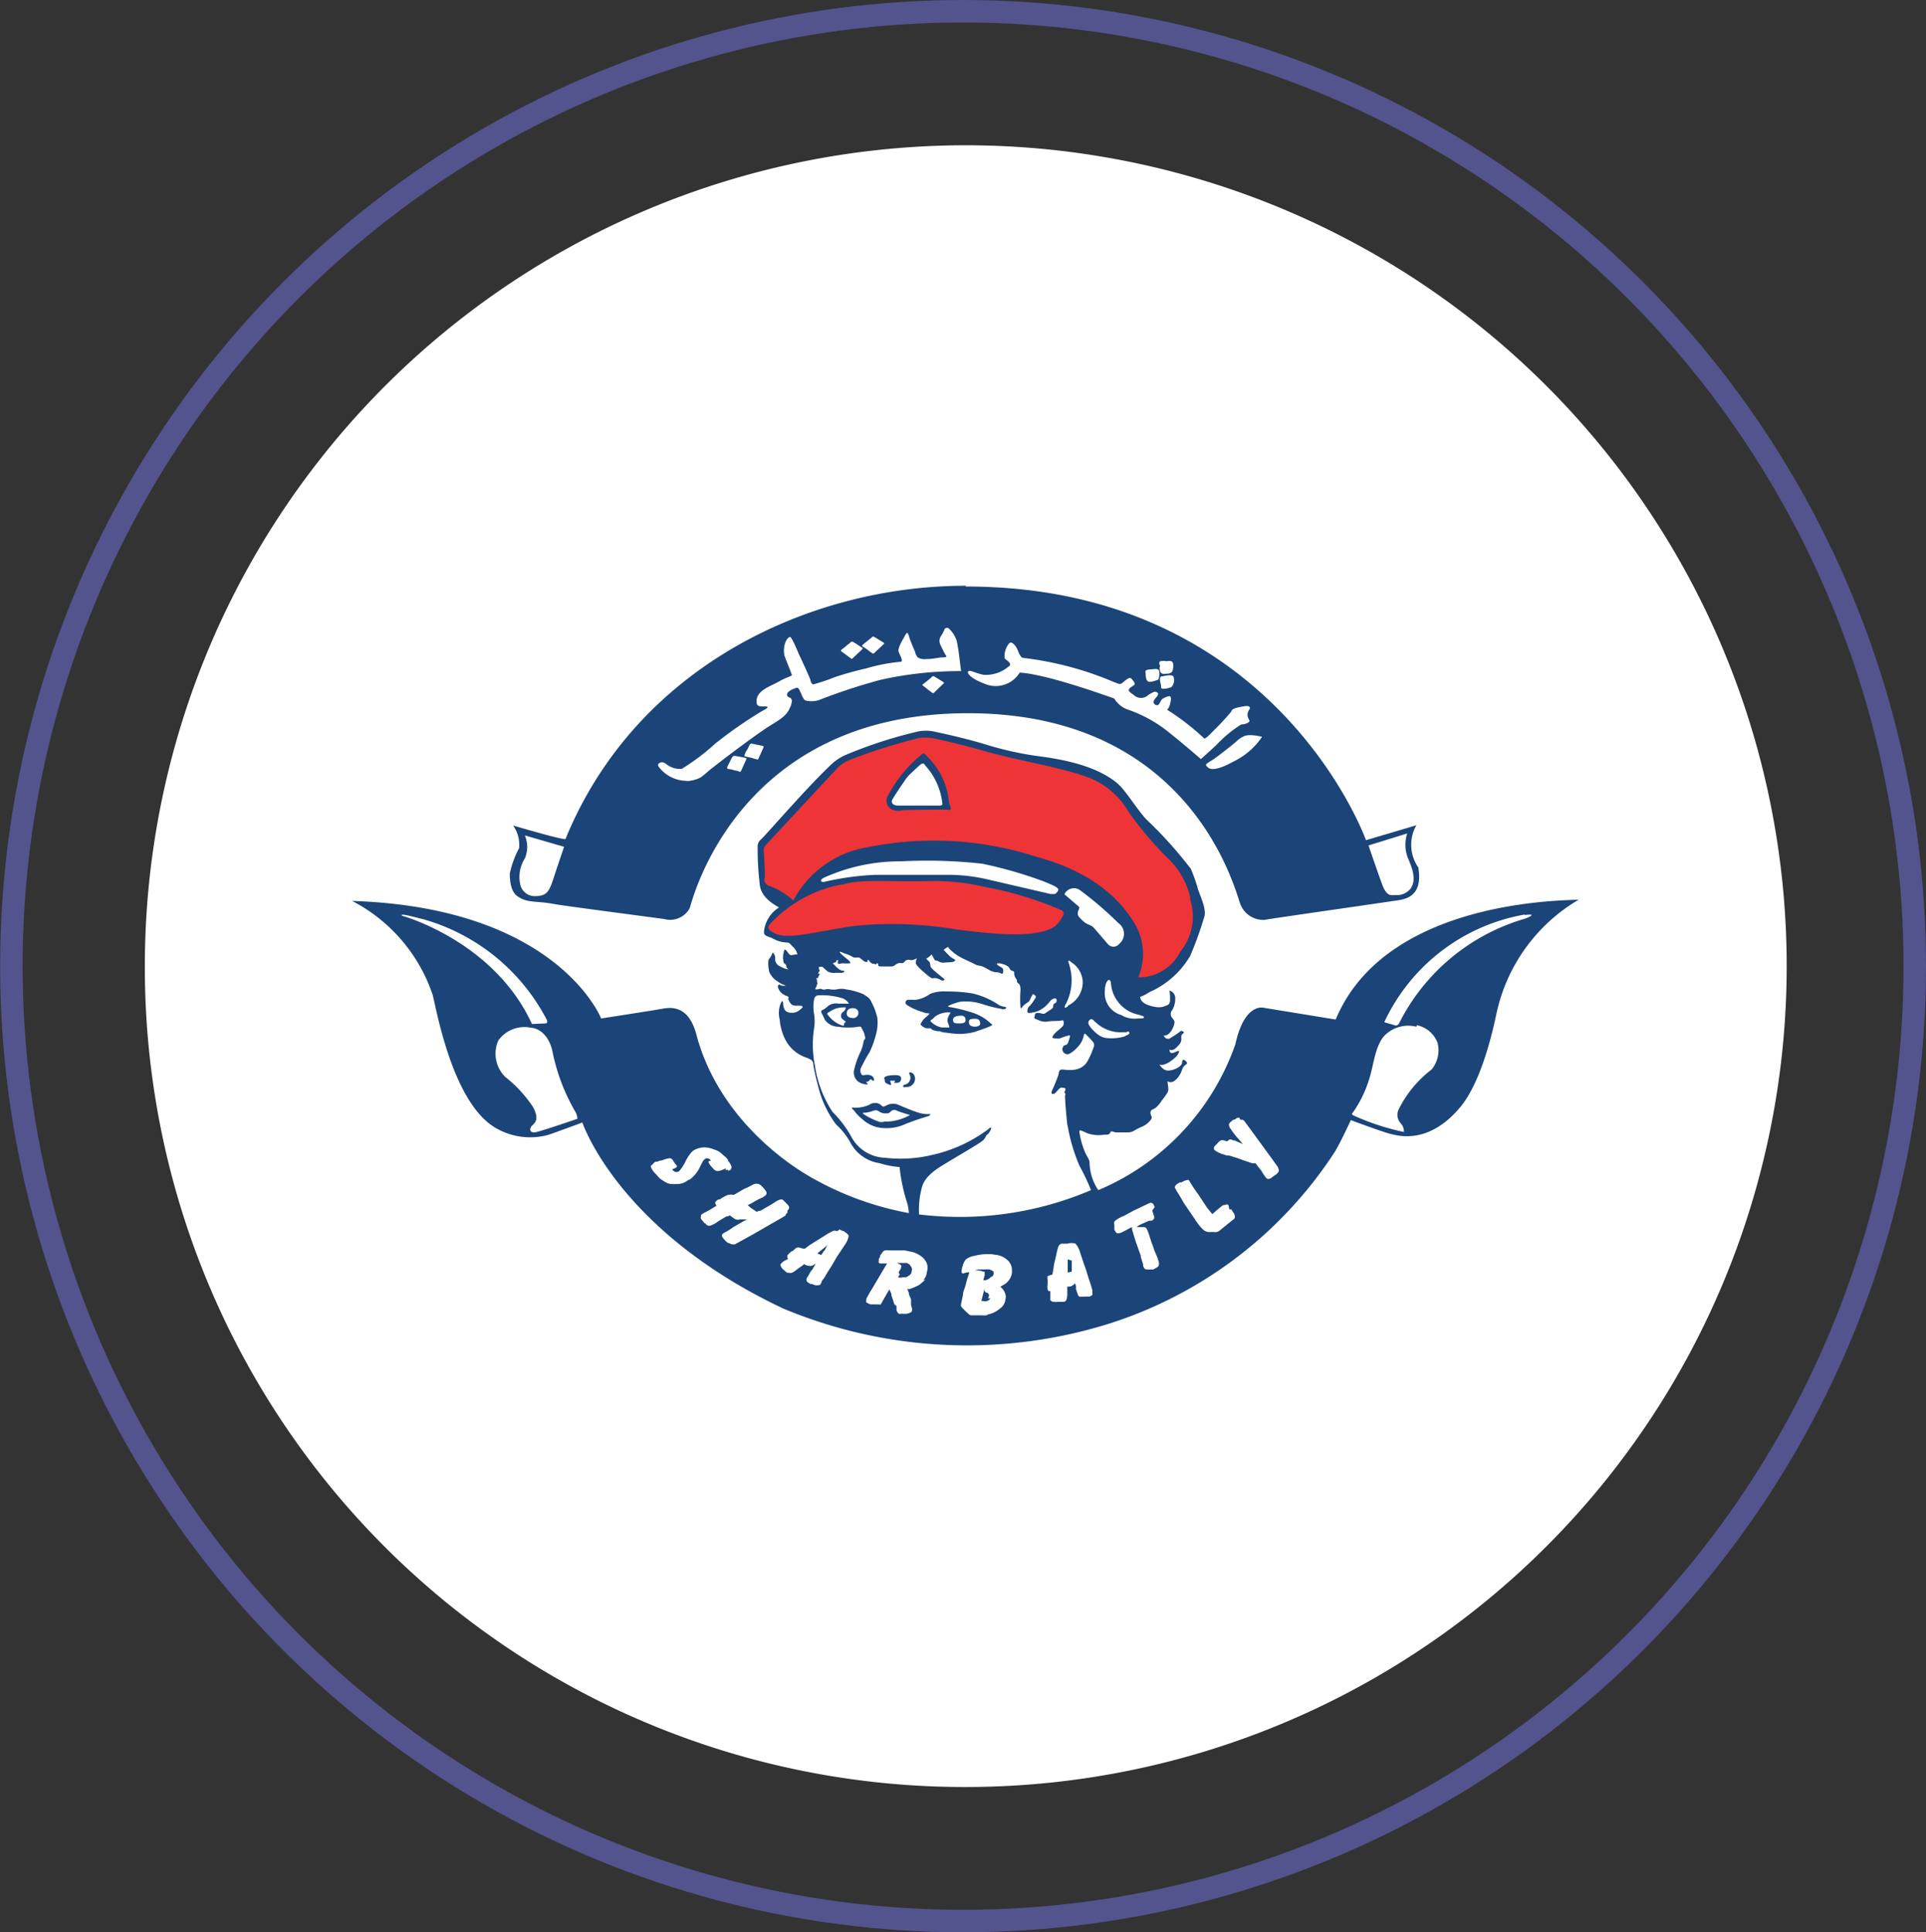 <svg xmlns="http://www.w3.org/2000/svg" viewBox="0 0 128.45 128.88"><rect x="0" y="0" width="128.45" height="128.88" fill="#333333" stroke="none"/><defs><style>.cls-1{fill:#fff;}.cls-2{fill:none;stroke:#53538e;stroke-width:1.5px;}.cls-3{fill:#1b4479;}.cls-4{fill:#ee3436;}</style></defs><title>Asset 25</title><g id="Layer_2" data-name="Layer 2"><g id="Layer_1-2" data-name="Layer 1"><path class="cls-1" d="M64.23,119.19A54.75,54.75,0,1,0,9.66,64.44a54.66,54.66,0,0,0,54.57,54.75"/><ellipse class="cls-2" cx="64.23" cy="64.44" rx="63.47" ry="63.69"/><path class="cls-1" d="M74.67,76.46h-.11s0,0,.11,0m5-4.64h0l0,0,0,0m0-2.34-.12.16.12-.16M60.78,48h0a26.79,26.79,0,0,0-5,1.66h0a4.56,4.56,0,0,0-1.18.8c-1.15,1.09-3,3.11-4,4.31l-.67.76a1.37,1.37,0,0,0-.46,1.38l0-.2a20.66,20.66,0,0,0,.16,2.67,2.46,2.46,0,0,0,.8,1.44,2.53,2.53,0,0,0-.51,1.38v.15a1.07,1.07,0,0,0,.67,1l-.07.16a1.12,1.12,0,0,0-.29.87,2.83,2.83,0,0,0,.11.78v0a1.73,1.73,0,0,0,.56.84,1.18,1.18,0,0,0,.24.67s0,0,0,.09l0,0a2,2,0,0,0-.17.87,2.89,2.89,0,0,0,0,.4,4.34,4.34,0,0,0,.4,1.51,3,3,0,0,0,1.89,1.76c.09.4.24,1.09.4,1.6a7.6,7.6,0,0,0,1.35,2.58l.36.37a2.6,2.6,0,0,1,.58.78,3.58,3.58,0,0,0,2.46,1.78h0c.26.09.51.13.73.2,0,.07,0,.13,0,.2,0,.31.11.56.16.78a19.79,19.79,0,0,1-4.71-2c-1.27-.76-5.45-3.53-6.92-8.43l0-.17c-.56-2.11-1.74-3-3.49-2.69-.29,0-2,.31-3.31.53-1.18-2-5.36-7.36-17.19-7.73l-3.62-.09,3.31,2.06a9.55,9.55,0,0,1,4.58,5.49l.11.49c.69,3.14,1.94,7.49,4.58,9a5.86,5.86,0,0,0,4.43.54c.26-.09.8-.27,1.31-.47,1.09,2.22,4.51,7.76,13.49,12a33.27,33.27,0,0,0,22,1.27l.11,0a29.15,29.15,0,0,0,16-12A12,12,0,0,0,90.57,76a16,16,0,0,0,1.75.57h.05a5.6,5.6,0,0,0,5.8-2.15c1.06-1.27,2-3.58,2.58-6.63a10.75,10.75,0,0,1,5.06-7l2.76-1.63-3.31-.11a28.64,28.64,0,0,0-7.14.87c-4.71,1.22-8.07,3.6-9.76,6.89l-3.93-.62.18,0a2.09,2.09,0,0,0-1.51.16c-.89.44-1.47,1.42-1.83,3A15.22,15.22,0,0,1,73.76,78c0-.13,0-.28-.07-.46a2,2,0,0,0-.28-.87h.13a1.77,1.77,0,0,0,.87-.18,5,5,0,0,0,.66,0,1.86,1.86,0,0,0,1.09-.32l.29-.15a2.22,2.22,0,0,0,1-.76v0a1.27,1.27,0,0,0,.27-.74,1.56,1.56,0,0,0,.42-.48l.09-.14.13-.18a2.82,2.82,0,0,0,.33-.51v0a.83.83,0,0,0,.09-.4.68.68,0,0,0,.16-.09l0,0a1.93,1.93,0,0,0,.62-.89.08.08,0,0,0,0-.07,1,1,0,0,0,.46-.75v-.07a1.12,1.12,0,0,0-.53-.91v-.09a1.82,1.82,0,0,0,.16-.58l0-.06a1,1,0,0,0,.11-.43.74.74,0,0,0-.15-.48,1.07,1.07,0,0,0-.49-.4.8.8,0,0,0-.2-.4,2.14,2.14,0,0,0,.2-.87v-.2a1.25,1.25,0,0,0-.29-.76,6,6,0,0,0,1.2-1.55A20.86,20.86,0,0,0,81,61.7l.09-.27a2.35,2.35,0,0,0,.09-.53,4.87,4.87,0,0,0-.47-1.75l0-.12c-.08-.22-.11-.35-.15-.46a4,4,0,0,0-.38-1,13.68,13.68,0,0,0-2.29-2.69L77,54c-.29-.33-.58-.73-.87-1.13A6.55,6.55,0,0,0,75,51.54c-1.75-1.46-4.42-1.84-5.84-2l-.29,0a20.8,20.8,0,0,1-2.93-.66,34.66,34.66,0,0,0-3.69-.91,3.1,3.1,0,0,0-1.45.09"/><path class="cls-3" d="M89.08,68l-4.78-.78s-1.29-.4-1.91,2.43a16.43,16.43,0,0,1-9.14,9.73,3.34,3.34,0,0,1-.58-1.73c0-.34-.11-.38-.29-.76A5.71,5.71,0,0,1,72,75.59c-.07-.31.07-.2.53,0a2.27,2.27,0,0,0,1.12.09c.28,0,.33,0,.4-.15s.22,0,.4,0,.26,0,.71,0,.4-.13,1-.38a1.36,1.36,0,0,0,.57-.44c.18-.22,0-.27,0-.49s.16-.2.34-.33a2,2,0,0,0,.4-.47,5.42,5.42,0,0,0,.4-.56c.11-.22,0-.44,0-.75.24.17.46,0,.62-.16a1.62,1.62,0,0,0,.35-.62A.6.6,0,0,1,79.1,71c.11-.07.08-.16-.07-.27s-.18,0-.2.18-.4.42-.76.48-.53-.08-.75-.39c.35.17,1.09-.43,1.22-.65s.16-.33-.11-.2S78,70.28,78,70c.25.14.47-.15.6-.28a.57.57,0,0,0,.18-.52c0-.24.09-.2.16-.31s-.18-.13-.18-.13a6.56,6.56,0,0,1-.73.49c-.27.15-.43-.18-.43-.18s.4.09.67-.62c.11-.33.07-.33-.07-.53a.41.41,0,0,1,0-.58,1.53,1.53,0,0,0,.18-.78.52.52,0,0,0-.38-.49c.09.91,0,.91-.22,1s-.45.2-1.11,0-.63-.58-.63-.58a3,3,0,0,0,.43-.2c.22-.16.46-.22.75-.4a5.86,5.86,0,0,0,2.16-2.14,22.8,22.8,0,0,0,.93-2.58c.16-.44-.15-1.15-.4-1.82a10.83,10.83,0,0,0-.49-1.4,27.92,27.92,0,0,0-3-3.33c-.71-.8-1.37-1.94-1.91-2.38-1.64-1.38-4.42-1.69-5.58-1.85a22.16,22.16,0,0,1-3.11-.71c-1.49-.46-3-.77-3.53-.89a2.68,2.68,0,0,0-1.07,0,29.94,29.94,0,0,0-4.84,1.57,3.23,3.23,0,0,0-.94.63c-1.55,1.44-4.4,4.75-4.69,5a.62.62,0,0,0-.22.56,20.08,20.08,0,0,0,.15,2.53c.14.85,1,1.27,1.27,1.45a2.13,2.13,0,0,0-1,1.64c0,.29.34.29.58.42a2,2,0,0,0,.87.27c.35,0,.29.16.51.31a1,1,0,0,1,.27.49,1.64,1.64,0,0,0-.38.05c-.18,0-.22-.16-.34-.29s-.15-.12-.2.13a1.28,1.28,0,0,0,0,.62c0,.11.18.11.18.27s.18.22.18.22a1.26,1.26,0,0,1-.54-.18.55.55,0,0,1-.38-.6.47.47,0,0,0-.17-.35,1.39,1.39,0,0,1-.23.42c-.11.11-.06.56,0,.87a1.41,1.41,0,0,0,.56.64,1.55,1.55,0,0,0,.55.27.6.6,0,0,1-.31,0c-.13-.08-.15-.08-.2,0s0,.2.11.38a1,1,0,0,0,.49.33c.14.07.09.13.09.13s-.09,0,.09.29.4.2.69.22.11.18,0,.25a.75.75,0,0,1-.58.22c-.47,0-.54-.31-.56-.62s-.13-.09-.2.09A1.77,1.77,0,0,0,52,68a3.56,3.56,0,0,0,.35,1.29,2.43,2.43,0,0,0,1.49,1.27c.27.13.38.17.4.42s.22,1.11.4,1.75A6.92,6.92,0,0,0,55.76,75a4.73,4.73,0,0,1,1,1.29,2.62,2.62,0,0,0,1.89,1.29,6,6,0,0,0,1.35.26,8.09,8.09,0,0,0,.12.87,11,11,0,0,0,.37,1.49,2.59,2.59,0,0,1,.12.71,20.65,20.65,0,0,1-6.7-2.49c-.64-.38-5.64-3.31-7.35-9-.18-.58-.47-2.49-2.32-2.15-.46.09-4.15.66-4.15.66s-2.89-7.4-16.61-7.84a11,11,0,0,1,5.36,6.22c.2.58,1.25,7.25,4.25,8.94a4.56,4.56,0,0,0,3.49.44c.53-.18,2.26-.82,2.26-.82s2.38,7.2,13.38,12.4a31.77,31.77,0,0,0,21.14,1.2A28.06,28.06,0,0,0,89,76.86c.38-.6,1.09-2.15,1.09-2.15s2.14.8,2.61.91,2.55.8,4.71-1.8c.49-.6,1.55-2.18,2.4-6.25A11.64,11.64,0,0,1,105.3,60c-.06.09-12.76-.31-16.22,8"/><path class="cls-3" d="M64.47,39.12c-10.45,0-22,5.42-26.7,16.89-.42,0-3.49-.91-3.49-.91a2.26,2.26,0,0,1,.4,1.51,7,7,0,0,0-.57,1.69,1.94,1.94,0,0,0,.53,1.53c.69.47,1.18.27,2.42.52.45.08,6.87.93,7.36,1A1.45,1.45,0,0,0,46,60.61c.09-.18,3-13,18.56-13,15.21,0,17.92,12.24,18.19,12.78a1.63,1.63,0,0,0,1.62,1c1-.18,6.87-1,8.58-1.27.62-.09,2-.13,1.64-2.22a2.72,2.72,0,0,1-.26-2.54,1.35,1.35,0,0,1,.15-.28l-3.38,1s-6-16.91-26.67-16.91"/><path class="cls-1" d="M48.31,42.47A27.16,27.16,0,0,0,37.06,54.9c-.66-.18-1.64-.44-2.49-.69l-2.71-.78,1.47,2.18a1.69,1.69,0,0,1,.29.8,2.37,2.37,0,0,1-.2.47,3.09,3.09,0,0,0-.4,1.38,2.72,2.72,0,0,0,1,2.35,3.48,3.48,0,0,0,1.84.56,5.89,5.89,0,0,1,1,.13c.24.05,1.62.22,4.6.62l2.8.38A2.57,2.57,0,0,0,47,61l.11-.28c.82-2.87,4.49-12.23,17.49-12.23,11.52,0,15.63,7.38,17.05,11.78l.16.45a2.65,2.65,0,0,0,2.82,1.55c.91-.18,6.71-1,8.51-1.24h.09a3,3,0,0,0,2-.91,2.79,2.79,0,0,0,.45-2.4,3.66,3.66,0,0,0-.22-.58,1.48,1.48,0,0,1-.14-1.45l1.11-2.22-2.29.62-2.4.69a28,28,0,0,0-5.42-7.87c-3.87-4-10.82-8.78-21.92-8.78a32.57,32.57,0,0,0-16.09,4.31"/><path class="cls-3" d="M64.4,39.07c-10.44,0-22,5.43-26.69,16.9-.42,0-3.49-.91-3.49-.91a2.23,2.23,0,0,1,.4,1.51A6.45,6.45,0,0,0,34,58.26c0,.24,0,1.2.53,1.53.69.47,1.18.27,2.43.51.44.09,6.87.93,7.35,1A1.48,1.48,0,0,0,46,60.57c.09-.18,3-13,18.56-13,15.2,0,17.91,12.25,18.18,12.78a1.63,1.63,0,0,0,1.62,1c1-.17,6.87-1,8.58-1.26.62-.09,2-.14,1.65-2.23a2.66,2.66,0,0,1-.27-2.53,2.23,2.23,0,0,1,.15-.29l-3.37,1s-6-16.92-26.68-16.92"/><path class="cls-1" d="M45.84,52.08A2.35,2.35,0,0,1,44,51.23c-.11-.13-.18-.26,0-.35s.33,0,.47.11a1.45,1.45,0,0,0,1,.29,14.65,14.65,0,0,0,2.24-1.69,29.4,29.4,0,0,1,3.07-2.14c.2-.11.69-.35.2-.33-.18,0-.38,0-.46-.09s-.07-.29-.05-.42c.13-.62,1-.87,1.49-1.16s.89-.35.85-.44c-.16-.45-.32-.8-.47-1.22s0-1.2.35-1.31c.12,0,.58,1.13.58,1.13s.51,1.07.78,1.73c0,.09.07.27.18.31a13.14,13.14,0,0,0,1.46-.49,20.74,20.74,0,0,1,2.05-.57,12,12,0,0,1,2.31-.45c.27,0-.11-.55-.13-.73s.2-.62.35-.85c0,0,.16-.35.23-.35s.15.33.17.38c.11.29.23.6.36.89a.8.8,0,0,0,.18.37.85.85,0,0,0,.53.11c.36,0,.69-.06,1-.11.18,0,.45,0,.36-.11a3.11,3.11,0,0,1-.22-.4c-.16-.33-.33-.55-.14-.89a2.4,2.4,0,0,0,.23-.42.19.19,0,0,1,.33-.09,1.89,1.89,0,0,1,.51.82c.14.65.18,1.23.29,2a24.45,24.45,0,0,0-5.36.58,39.38,39.38,0,0,0-3.91,1.27,1.65,1.65,0,0,1-1.11.11c-.22-.07-.38-.91-.58-.85-.64.2-.71.43-.62.56s.29.07.29.33a1.17,1.17,0,0,1-.13.45c-.25.62-.87.89-1.54,1.33s-2.35,1.67-3.62,2.67c-.27.2-.51.44-.78.64a2.33,2.33,0,0,1-1,.25"/><polygon class="cls-1" points="57.51 43.1 57.76 43.27 57.87 43.34 58 43.45 58.2 43.59 58.23 43.59 58.27 43.59 58.96 42.94 58.96 42.9 58.96 42.88 58.25 42.45 58.23 42.45 58.18 42.48 57.51 43.03 57.49 43.08 57.51 43.1"/><path class="cls-1" d="M77.43,45.14c-.16.11,0,.47,0,.6s0,.22.2.2a1.53,1.53,0,0,0,.49-.11.68.68,0,0,0,.14-.71c-.12-.18-.67,0-.87,0"/><path class="cls-1" d="M76.41,44.92c0,.16,0,.58.29.56a1.73,1.73,0,0,0,.46-.12c.14,0,.14-.22.16-.33,0-.33,0-.44-.38-.4s-.62,0-.53.29"/><path class="cls-1" d="M77.34,44.48c0,.19,0,.53.36.46.13,0,.37,0,.46-.13s.07-.27.09-.38c0-.33-.11-.38-.44-.33a1.5,1.5,0,0,0-.43,0c-.11.09-.06.2,0,.34"/><polygon class="cls-1" points="57.53 43.23 57.51 43.21 57.34 43.1 57.13 42.96 56.85 42.79 56.8 42.81 56.76 42.81 56.67 42.9 56.49 43.03 56.42 43.1 56.09 43.36 56.09 43.41 56.09 43.43 56.58 43.79 56.67 43.85 56.78 43.94 56.82 43.94 56.85 43.92 57.45 43.36 57.53 43.27 57.53 43.23"/><polygon class="cls-1" points="49.98 49.7 49.87 49.94 49.8 50.05 49.73 50.16 49.67 50.32 49.64 50.41 49.67 50.43 49.69 50.45 49.91 50.5 50.18 50.56 50.31 50.61 50.42 50.63 50.51 50.66 50.55 50.66 50.58 50.61 50.89 49.92 50.93 49.81 50.93 49.77 50.89 49.77 50.84 49.74 50.38 49.65 50.09 49.59 50.07 49.61 50.04 49.63 50.02 49.63 49.98 49.7"/><polygon class="cls-1" points="48.82 50.52 48.71 50.74 48.64 50.88 48.58 50.99 48.51 51.14 48.49 51.23 48.51 51.26 48.53 51.28 48.78 51.32 49.02 51.39 49.16 51.41 49.27 51.45 49.35 51.48 49.4 51.45 49.42 51.43 49.73 50.74 49.78 50.63 49.78 50.59 49.76 50.57 49.69 50.54 49.22 50.45 48.95 50.41 48.91 50.43 48.89 50.45 48.82 50.52"/><polygon class="cls-1" points="62.94 45.52 62.85 45.45 62.49 45.23 62.34 45.14 62.27 45.1 62.23 45.1 62.2 45.1 62.11 45.19 61.76 45.48 61.51 45.67 61.51 45.7 61.54 45.72 62 46.08 62.2 46.23 62.25 46.23 62.29 46.21 62.49 46.01 62.96 45.56 62.96 45.54 62.94 45.52"/><path class="cls-1" d="M64.54,44.79s-.09.37,1.24.86A1.87,1.87,0,0,0,68,44.87s1.27-.08,6.31,1.72a1.76,1.76,0,0,0,1,.77A9,9,0,0,1,78,48.88c1.11.89,2.09,1.75,2.09,1.75s.8-.71,1.09-1a8.24,8.24,0,0,1,1.6-1.31c.24,0,.55-.12.55-.23s-.29-.35,0-.78c0,0,.2-.31-.44-.19s-.71.17-.78.35a16.51,16.51,0,0,1-1.2,1.29c-.36.38-.55.53-.6.49a16.32,16.32,0,0,0-2.47-1.91.86.86,0,0,0,.2-.4c.05-.2.09-.43,0-.49s-.49.11-.57.22-.16.33-.25.36-.51-.09-.13-.49-.09-.4-.09-.4-.07,0-.4.2a.7.7,0,0,1-1,0c-.2-.15-.53-.29-.13-.53l.15-.11s.2-.07-.18-.45c0,0-.08-.13-.42.16s-.29.24-.71.09a21.9,21.9,0,0,0-6.09-1.62s-.15,0-.31-.43-.44-.69-.6-.55a1.37,1.37,0,0,0-.31,1c.09.14.6.36.24.58a2.36,2.36,0,0,1-1.64.53c-.65-.13-1.05-.44-1.05-.13"/><path class="cls-1" d="M84.16,49.14s-.93-.24-1.26,0a1.46,1.46,0,0,0-.34.22c-.13.14-1.22,1-1.64,1.29-.18.13-.58.31-.47.42s.29.56,1.78-.26a4.83,4.83,0,0,0,1.93-1.65"/><path class="cls-1" d="M93.05,59.7a1.18,1.18,0,0,0,1-.4c.58-.73-.13-1.93-.2-2.2a2.44,2.44,0,0,1,0-1.51l-2.58.8s.6,1.76.91,2.6.62.71.84.71"/><path class="cls-1" d="M35.66,59.77c.74,0,.94-.22,1.23-1.11s.73-2.18.73-2.18L35,55.72a1.93,1.93,0,0,1,0,1.54,2.31,2.31,0,0,0-.27,1.86,1,1,0,0,0,1,.65"/><path class="cls-1" d="M94.46,68.48a2.21,2.21,0,0,0-2.21.69c-.62.85-.62,1.93-1,3a7.61,7.61,0,0,1-1,2c-.08.11-.13.13,0,.22a16,16,0,0,0,3.38,1.11.78.78,0,0,0-.22-.58.86.86,0,0,1-.09-1,7.54,7.54,0,0,1,2.15-2.58,2,2,0,0,0,.4-1.8,1.88,1.88,0,0,0-1.37-1.16"/><path class="cls-1" d="M101.68,61a12.76,12.76,0,0,0-9.36,7.18l.69.2s.16.09.29-.11a13.65,13.65,0,0,1,8.42-7c.23-.09.83-.35,0-.24"/><path class="cls-1" d="M36.84,70.1c-.31-1.35-1.2-1.55-1.42-1.55a2.14,2.14,0,0,0-2.18.84,2.17,2.17,0,0,0,.47,2.45,8.46,8.46,0,0,1,1.84,2c.54,1-.06,1.13-.15,1.35s0,.34.24.34,2.87-.91,2.87-.91,0-.23-.13-.45a13.11,13.11,0,0,1-1.54-4.07"/><path class="cls-1" d="M36.37,68.26s.23,0,.07-.29a13.39,13.39,0,0,0-8.18-6.65c-.47-.11-1.69-.46-1.44-.24,0,0,6.11,1.67,8.66,7.22Z"/><path class="cls-4" d="M56.09,59a8.73,8.73,0,0,0-4.69,2.58c-.13.15-.27.31,0,.51s.55.38,1.57.31,2.92-.53,4.29-.67a25.61,25.61,0,0,1,6.56.27c1.87.22,5.22.69,6.54-.22a2,2,0,0,0,.57-.8s.09-.2-.22-.31a24,24,0,0,0-5-1.51,15.29,15.29,0,0,0-3.52-.4c-2.91.08-4.75-.16-6,.24"/><path class="cls-4" d="M63.14,54s-2.78,0-3,.05a.85.85,0,0,1-.84-.2.64.64,0,0,1-.07-.8,8.69,8.69,0,0,1,2.31-2.78c.11-.05.2.09.4.29a4.84,4.84,0,0,1,1.34,2.84c0,.27.13.33.13.51s-.22.09-.22.09m16.2,5.87A5.36,5.36,0,0,0,78,57.35a22.26,22.26,0,0,1-2.73-3.2,5.31,5.31,0,0,0-3.07-2.43c-1.71-.58-4.31-1-6.44-1.6s-3.25-.82-3.25-.82a3.21,3.21,0,0,0-1.24-.07,37.89,37.89,0,0,0-4.74,1.51,2.59,2.59,0,0,0-.66.47c-.2.2-4.47,4.8-4.74,5.09s-.2.4-.18.65.07,1.53.07,1.53a.43.43,0,0,0,.22.58,5,5,0,0,1,1.67,1,6.84,6.84,0,0,1,5-3.56,22.2,22.2,0,0,1,11,.58c.93.29,4.62,1.13,6.66,4.35a4,4,0,0,1,.34,3.76A3.08,3.08,0,0,0,78.7,63.5a3.72,3.72,0,0,0,.64-3.62"/><path class="cls-1" d="M56.89,67.9a.34.34,0,0,0,.36-.35c0-.18-.14-.31-.38-.31s-.4.13-.4.35.18.31.42.31"/><path class="cls-1" d="M56.4,68.17c0-.09-.31-.18-.31-.4s.11-.24.2-.33.2-.29,0-.25a1.91,1.91,0,0,0-.58.09,2.19,2.19,0,0,0-.38.2c-.11.07-.22.09-.11.22a2,2,0,0,0,.71.6c.4.18.36.11.36,0s.11-.07.11-.16"/><path class="cls-1" d="M71.21,67.08a1.74,1.74,0,0,0,1-1.53,1.61,1.61,0,0,0-.75-1.36c-.09-.09-.27-.2-.2,0a3.5,3.5,0,0,1-.14,2.71c-.13.2-.22.47.12.2"/><path class="cls-1" d="M75.94,67.68a2.31,2.31,0,0,1-1.85-2.13c-.08-.43-.4-.07-.4.49a1.52,1.52,0,0,0,1.09,1.66,1.68,1.68,0,0,0,1.09.23c.27,0,.42,0,.42-.07s0-.07-.35-.18"/><path class="cls-1" d="M75,68.84a2.42,2.42,0,0,1-1.94-.67c-.06,0-.22-.33-.4-.13s0,.37.09.51c.58.66.89.66,1.09.69A3.14,3.14,0,0,0,75,69.13c.11-.09.37-.12.31-.27s-.11,0-.31,0"/><path class="cls-1" d="M55,58.81a18.75,18.75,0,0,1,3.36-.46c.44,0,3.87,0,5,0a11.68,11.68,0,0,1,2.4.28l4.31,1c.23,0,.2,0,.27,0s.2-.18.2-.18c.16-.22-.18-.35-.93-.66a28.19,28.19,0,0,0-4.09-1.18,33.51,33.51,0,0,0-5.45-.16A12.28,12.28,0,0,0,55,58.52c-.38.16-.27.36,0,.29"/><path class="cls-1" d="M71.83,60.37c.13.11.18.13.13.26s-.18.36.05.58c.57.63.66.34,1,.74l.86,1a.49.49,0,0,0,.78,0,.87.87,0,0,0-.06-1.38,23.59,23.59,0,0,0-2.54-2.18.69.69,0,0,0-.93.07s-.2.18-.07.24l.76.65"/><path class="cls-1" d="M59.4,74.15c-.15.11-.13.11-.31.11a.73.73,0,0,1-.47-.13c-.17-.11-.24-.09-.51,0a2.4,2.4,0,0,1-.44.09c-.16,0-.2,0,0,.14a4.78,4.78,0,0,0,.91.44.56.56,0,0,0,.42,0,2.19,2.19,0,0,0,.31,0,3.41,3.41,0,0,0,1.38-.43s-.69-.2-.87-.29-.26-.06-.42.05"/><path class="cls-1" d="M67.14,67.17a.23.23,0,0,1-.31.13A9.63,9.63,0,0,1,65.6,67a3.55,3.55,0,0,0-1.6-.18,4.27,4.27,0,0,0-.71.25s-.13.06,0,.09a10.33,10.33,0,0,1,1.62.4,3.14,3.14,0,0,1,1.12.66c.11.11.26.11,0,.23s-.58.22-1,.37a4,4,0,0,1-1,.14c-.52,0-.74-.07-1-.09s-.29-.09-.4-.09a1,1,0,0,1-.38-.07c-.11,0-.13-.15-.29-.13a.53.53,0,0,1-.44-.13c-.2-.14-.11-.18,0-.36s.29-.27.42-.42,0,0-.44-.18a3.86,3.86,0,0,1-1-.45c-.25-.17,0-.35,0-.35a4.24,4.24,0,0,1,.53,0,2.05,2.05,0,0,0,1-.4,2.49,2.49,0,0,1,1.07-.16,10.21,10.21,0,0,1,1.75.13,5.14,5.14,0,0,1,1.78.78c.27.14.49.09.45.18M62,74.42a16.4,16.4,0,0,0-1.61.55,3,3,0,0,1-1.46.27,2.2,2.2,0,0,1-1.38-.56,3.17,3.17,0,0,1-.6-.62c-.16-.13-.2-.22,0-.18a2.26,2.26,0,0,0,1-.18.66.66,0,0,1,.38-.13.55.55,0,0,1,.47.18c.15.13.2,0,.29,0a.91.91,0,0,1,.75-.09c.4.16.89.38,1.23.49a2.24,2.24,0,0,0,.75.16c.33,0,.29,0,.14.09m-3-2.45c0-.22.51-.24.77-.24.45,0,.4.26.32.4s-.25.11-.38.11.11-.14,0-.14-.06,0-.2,0-.11,0-.06.16,0,.15-.16.08-.27-.11-.24-.33m1.31.36a.47.47,0,0,0,.31-.74c0-.13.16-.09.27,0a.51.51,0,0,1,.11.47.55.55,0,0,1-.58.42c-.29.07-.2-.13-.11-.15m10.87,2.73s-.14-1.18-.16-2c0,0,.05-.18,0-.18s-.07,0,0-.14,0-.2-.08-.2-.18-.08-.34.09-.24.31-.35.31-.2,0-.07-.28.36-.85.4-1,0-.38.33-.34,1.23.16,1.63-.6a5.18,5.18,0,0,0,.42-1,.35.35,0,0,0-.07-.24c-.11-.14-.51-.54-.51-.54s-.07-.06-.11.09a1.5,1.5,0,0,1-.42.8,2.08,2.08,0,0,1-.51.42.28.28,0,0,1-.32,0,.32.32,0,0,1-.13-.45c.09-.2.25,0,.36-.35s.15-.45,0-.4a3.4,3.4,0,0,0-.54.18.94.94,0,0,1-.4,0c-.06,0-.26,0,0-.29s.62-.47.62-.67,0-.27-.17-.22-.6,0-.92.07a1.05,1.05,0,0,1-.57-.09c-.18-.09-.34-.09-.29-.23s0-.26.24-.26.34.13.51,0,.47-.27.49-.38,0-.22.14-.27.15-.38-.07-.31-.24.16-.36.29a1.93,1.93,0,0,1-.75.56,2.37,2.37,0,0,1-.49.11c-.13,0-.18,0-.18-.11a.44.44,0,0,1,.18-.38,2.94,2.94,0,0,0,.29-.4c.09-.14.15-.2,0-.31s-.11,0-.17.06-.12.32-.23.4-.24.16-.33.25-.18.29-.2.09a6.79,6.79,0,0,1,0-1.11c0-.36-.07-.4-.18-.49s0-.14-.11-.27a.65.65,0,0,1-.13-.35c0-.14,0-.14-.16-.2s-.11-.14-.22-.25c-.29-.24-.89-.31-.76-.16s.38.18.4.34,0,.31-.11.27a.63.63,0,0,0-.31-.09,1.09,1.09,0,0,1-.58-.2c-.64-.36-.55-.16-.89-.34s-.84-.38-1.15-.58a3.77,3.77,0,0,1-.58-.48s0-.14-.13-.05-.25.14-.18.2.33.36.49.47.33.15.2.24-.45.07-.63.09a.65.65,0,0,1-.46-.09c-.13-.09-.2,0-.25-.11s-.15-.27-.15-.27,0-.13-.11,0a1.88,1.88,0,0,1-.29.22s0,0,.13.12.11.13.14.28,0,.16.35.47l.6.49s0,.09-.11.09-.18-.07-.29-.11a.59.59,0,0,0-.33-.05c-.09,0-.09.05-.29-.11a5.77,5.77,0,0,1-.67-.58c-.2-.22-.24-.26-.22-.4s.11-.28,0-.2a.68.68,0,0,1-.31.09c-.09,0-.15-.06-.31,0s-.15.22-.35.2-.18,0-.31.06-.16.16-.36.16h-.73s-.14,0-.14-.09-.06-.18-.11-.09-.11,0-.24,0a.37.37,0,0,1-.25-.2c-.06-.09-.11-.06-.11,0s0,.11-.15.07-.34-.31-.51-.29a.54.54,0,0,1-.43-.09,2.43,2.43,0,0,0-.46-.18s-.47-.24-.25,0a6.78,6.78,0,0,0,.54.46s.19.2.08.2a2.36,2.36,0,0,1-.46,0c-.16,0-.29.09-.34,0s.07-.17,0-.2-.11,0-.11.09,0,0-.14.07-.11,0,0,.13.38.4.56.4.13.11,0,.14a3.21,3.21,0,0,1-.44,0,.86.86,0,0,1-.56-.09l-.35-.31s0,0-.09,0-.18,0-.13.14.06.15,0,.2-.05.15,0,.13.07,0,0,.11,0,.16-.13.18,0,0,0,.17.06.16,0,.25a1.24,1.24,0,0,1-.07.2s-.13.16.07.13.24-.06.36,0,.31-.07.51,0a1.77,1.77,0,0,0,.46,0,1.18,1.18,0,0,1,.6,0,4.36,4.36,0,0,1,1.18.33c.25.18.4.22.54.56a4.15,4.15,0,0,1,.37,1A2.9,2.9,0,0,1,58.42,69,6.37,6.37,0,0,1,58,70.17a7.82,7.82,0,0,0-.45.8c-.11.22-.22.36-.15.56s.09.2.31.17.51,0,.58.27c0,.13,0,.11-.07.11s-.11-.15-.2-.06-.09.11-.2.13,0,.07,0,.09.12,0,0,.09a1.09,1.09,0,0,1-.6-.2.79.79,0,0,1-.27-.71,5.72,5.72,0,0,1,.45-1.29c.22-.51.15-.69.26-.8s0-.2,0-.31-.2-.45-.2-.45,0-.13-.2-.09a4.33,4.33,0,0,1-1.38,0A1.1,1.1,0,0,1,55,68a4.18,4.18,0,0,0-.2-.42c-.07-.15,0-.2.07-.22a1.75,1.75,0,0,0,.37-.27.88.88,0,0,1,.67-.15c.18,0,.47,0,.71,0a.85.85,0,0,0-.51-.38,4.7,4.7,0,0,0-1.33-.18c-.25,0-.45,0-.49.31a2.58,2.58,0,0,0,0,.92,3,3,0,0,1,0,1,7.15,7.15,0,0,0,.06,2.47,7.56,7.56,0,0,0,1.18,3.09,7.31,7.31,0,0,1,1.22,1.6A2.65,2.65,0,0,0,59,77.22a9.06,9.06,0,0,0,3.22-.2,9.73,9.73,0,0,0,3.49-1.56c.25-.15.23-.2.32-.24s.11,0,0,.22-.2.2-.27.33a.76.76,0,0,1-.29.36c-.22.18-1.75,1.07-2.29,1.4s-1.47.84-1.69,1.64a5.7,5.7,0,0,0-.2,1.69V81a22.28,22.28,0,0,0,11.47-1.62A13.34,13.34,0,0,0,72,77.77a11.62,11.62,0,0,1-.8-2.71"/><path class="cls-1" d="M62.31,67.86c-.2.2-.33.18-.2.31a1.43,1.43,0,0,0,.69.36l.47,0c.11,0,0-.09,0-.2a.56.56,0,0,1,0-.56c0-.06.2-.28.07-.24a1.48,1.48,0,0,0-1,.29"/><path class="cls-1" d="M65,68.48c.31,0,.4-.15.37-.24s0-.29-.35-.29-.4.06-.4.22.07.29.38.31"/><path class="cls-1" d="M64,68.26c.29,0,.4-.07.4-.22s-.07-.34-.4-.29c0,0-.44,0-.44.26s.15.25.44.25"/><path class="cls-1" d="M61.38,51s-.64.58-.78.73-.29.38-.4.54-.44.64-.69,1.06c-.09.18,0,.4.4.4s2.4,0,2.72,0,.2-.11.2-.29a4.48,4.48,0,0,0-1.12-2.38c-.08-.13-.13-.19-.33-.06"/><path class="cls-1" d="M48.42,77.93l0,0-.22.09a1.05,1.05,0,0,1-.36.09.44.44,0,0,1-.27-.16l-.18-.2c-.13-.18-.17-.26-.11-.31a.33.33,0,0,1,.11,0l0-.07c-.13-.13-.27-.15-.38-.06a.57.57,0,0,0-.09.08l-.06.09s-.05.11-.14.27l-.06.13a2.17,2.17,0,0,1-.67.8c-.07,0-.2.11-.33.18a1.06,1.06,0,0,1-.45.11,4.27,4.27,0,0,1-.49,0,1,1,0,0,1-.4-.16c-.11-.06-.2-.13-.29-.19a2.08,2.08,0,0,1-.17-.18l-.07-.07a.29.29,0,0,0-.11-.11.45.45,0,0,0-.11-.13l0,0,0,0-.11-.18c-.06-.11-.09-.2,0-.24s.11-.14.26-.23l.12,0,.17-.07.09,0,.2-.07a1.46,1.46,0,0,1,.38-.09.3.3,0,0,1,.22.18v0l.11.16.14.18s0,.06-.07.11l-.18.09-.06,0a.06.06,0,0,0,0,0,.12.12,0,0,1,0,.05c.13.15.29.2.42.11a.23.23,0,0,0,.11-.11l.11-.14.16-.26.11-.22.11-.2,0,0c.07-.11.14-.2.21-.29a.82.82,0,0,1,.22-.2,1.52,1.52,0,0,1,.6-.18H47a1.63,1.63,0,0,1,.62.14,1.2,1.2,0,0,1,.49.26,2.81,2.81,0,0,0,.27.23,1.31,1.31,0,0,1,.17.2l0,.06a1.07,1.07,0,0,1,.24.4.25.25,0,0,1-.15.25l-.09,0c0-.09-.07-.06-.16,0"/><path class="cls-1" d="M52.38,81.08l-.2.12-.22.13-.58.33-1.16.67-.24.13-.36.2L49,83c-.06,0-.11,0-.17,0a.53.53,0,0,1-.2-.09l-.07,0-.16-.13-.06-.07a1.4,1.4,0,0,1-.16-.2.18.18,0,0,1,0-.2l.09-.07.31-.17.31-.21.63-.37.13-.07.18-.09-.14,0s-.06,0-.08,0l-.14,0-.11,0a.43.43,0,0,1-.4-.06h0l-.13-.09-.16-.12-.13.07-.09,0-.47.28-.24.16a1.68,1.68,0,0,1-.38.18.26.26,0,0,1-.25-.07s0,0-.08-.09L47,81.6l-.11-.14a.88.88,0,0,1-.14-.17.22.22,0,0,1,0-.16s0,0,0-.09a1.3,1.3,0,0,1,.24-.16l.25-.13.22-.13.33-.2a.61.61,0,0,1-.09-.16.15.15,0,0,1,.07-.15A.26.26,0,0,1,48,80l.13-.09h0l.2-.11a.71.71,0,0,1,.29-.11.53.53,0,0,1,.24,0l.09,0,.11-.06.12-.07.46-.27.2-.08.34-.18a.5.5,0,0,1,.53,0s.11.09.2.2a1.14,1.14,0,0,1,.2.27.2.2,0,0,1-.05.22.9.9,0,0,1-.33.2l0,0-.29.15h0l-.31.18-.26.13.2.18.2.13.2.14.13-.07.11,0,.74-.43.24-.15a1.14,1.14,0,0,1,.31-.16.3.3,0,0,1,.2,0s.09.09.16.15l.15.16,0,0c.16.15.16.29,0,.42a.17.17,0,0,1-.09.22"/><path class="cls-1" d="M55.25,83l-.14.11,0,0-.49.4,0,0-.11.09.26.11.09-.14.09-.13L55,83.4l.07-.14.06-.13Zm.55.85c-.09.15-.22.4-.42.71s-.33.53-.4.66l-.18.23,0,.06-.07.14,0,0a.15.15,0,0,1-.14.07.75.75,0,0,1-.24,0l-.2-.08-.09,0a1.25,1.25,0,0,1-.18-.11.18.18,0,0,1-.09-.16.27.27,0,0,1,.07-.2l.18-.31.06-.11.07-.06.09-.16.07-.13.06-.11,0,0-.11.06a.4.4,0,0,1-.24.09,1.06,1.06,0,0,1-.29-.06.29.29,0,0,1-.11-.07l-.11.09-.16.11-.22.16,0,0a1.64,1.64,0,0,1-.33.22.41.41,0,0,1-.22,0s-.07,0-.09,0-.05,0-.09-.07a.22.22,0,0,1-.09-.07s0,0-.07-.06-.09-.07-.11-.12a.29.29,0,0,1-.09-.26,1.74,1.74,0,0,0,.14-.14l.2-.13.06,0,.11-.11s-.06,0-.06-.07a.18.18,0,0,1,0-.09c0-.07.13-.16.27-.31l.06,0,0,0,.15-.13a.4.4,0,0,1,.22-.13,1.07,1.07,0,0,1,.32.08l0,0,.09,0,.07,0,0,0,.27-.21,0,0,.38-.24.58-.36a5.38,5.38,0,0,1,.6-.35.34.34,0,0,1,.31,0L56,82l.16.09.06,0c.23.14.36.25.38.34a1.38,1.38,0,0,1-.27.62Z"/><path class="cls-1" d="M60.69,84.37a.23.23,0,0,0-.09-.06.22.22,0,0,0-.13-.07.74.74,0,0,0-.18,0,4.14,4.14,0,0,0-.42,0h-.36l.07,0,.09,0,.13,0h0a1,1,0,0,1,.29.14.16.16,0,0,1,0,.17.27.27,0,0,1-.07.16l-.09.16L60,85l-.11.2v0a.71.71,0,0,0,.29,0,.71.71,0,0,1,.2,0,.6.6,0,0,0,.22-.11.34.34,0,0,0,.2-.29.35.35,0,0,0-.09-.38m1,.92a2.86,2.86,0,0,1-.42.37,4.39,4.39,0,0,1-.63.27l-.15,0,.06.14.05.13,0,.09.07.16.07.15,0,.11,0,.14,0,.13.06.24a.21.21,0,0,1,0,.16.14.14,0,0,1-.09.11,1,1,0,0,1-.29.09l-.22,0a.18.18,0,0,0-.11,0H60c-.05,0-.07,0-.12-.07a.57.57,0,0,1-.09-.18s0,0,0-.09l0-.09,0-.09L59.65,87l-.11-.34,0,0-.09-.27,0-.09L59.31,86l-.57,1a.17.17,0,0,1-.12,0,1.62,1.62,0,0,1-.26,0h0l-.15,0-.09,0-.07,0a1.72,1.72,0,0,1-.27-.13.22.22,0,0,1,0-.16l0-.09.23-.42.15-.24,1-1.69h-.44c-.09,0-.14-.07-.11-.16l0-.13.09-.18,0-.07,0,0,.11-.13a.38.38,0,0,1,.2-.2,1.67,1.67,0,0,1,.4,0h.37l.38,0,.18,0,.53.11a1.73,1.73,0,0,1,.36.15l.15.09a1.14,1.14,0,0,1,.43.51.89.89,0,0,1,0,.6.78.78,0,0,1-.24.52"/><path class="cls-1" d="M65.89,86.6a.47.47,0,0,0,.07-.2.21.21,0,0,0-.13-.18c-.09,0-.14-.07-.16-.11a.37.37,0,0,1,0-.18l0-.18,0-.11,0,.07s0,0,0,.09,0,.06,0,.11l-.22.86h.11a.4.4,0,0,0,.49-.17M66.27,85v-.07c0-.08,0-.15-.09-.17a.52.52,0,0,0-.2-.09,1.39,1.39,0,0,0-.29,0h-.24l-.2,0-.25.07h.29a.66.66,0,0,1,.25.07c.09,0,.13,0,.13.06v.07s0,.09,0,.11l-.09.33h0a.41.41,0,0,0,.18,0,.65.65,0,0,0,.22-.11l.16-.13c.07,0,.11-.07.11-.14m1.22,0a1.1,1.1,0,0,1-.6.73l-.15.09,0,0,.09.09a.94.94,0,0,1,.27.55,1.3,1.3,0,0,1-.07.4.79.79,0,0,1-.27.38,2.25,2.25,0,0,1-.51.33l-.2.07c-.09,0-.18.07-.26.09a1.45,1.45,0,0,1-.29,0H64.8a.25.25,0,0,1-.2-.09l0,0-.15-.13-.2-.2a.88.88,0,0,1-.16-.2V87l.13-.62c0-.22.11-.42.16-.6l.13-.49.14-.42a.58.58,0,0,0-.18,0,1.42,1.42,0,0,0-.22.07.11.11,0,0,1-.12-.12s0-.17.07-.37a1,1,0,0,1,.22-.45,1.23,1.23,0,0,1,.58-.24,3.23,3.23,0,0,1,.74-.11h.37l.4.06a1.3,1.3,0,0,1,.65.31.9.9,0,0,1,.33.65s0,.09,0,.2"/><path class="cls-1" d="M71.21,84l0,.15v0l0,.57v.16l.27-.07,0-.15,0-.16,0-.15,0-.14,0-.13Zm1.08.31a7.18,7.18,0,0,1,.25.75c.11.36.2.58.24.74l.07.24,0,.07,0,.13,0,0a.17.17,0,0,1,0,.13.42.42,0,0,1-.21.11l-.2,0-.08,0a.71.71,0,0,1-.2,0,.44.44,0,0,1-.18,0,.27.27,0,0,1-.11-.18l-.11-.31,0-.14v-.09l-.07-.15,0-.13,0-.11v0l0,.13c0,.11-.06.18-.11.2a.42.42,0,0,1-.26.11.34.34,0,0,1-.14,0l0,.13,0,.16,0,.24v0a1.13,1.13,0,0,1-.06.36.23.23,0,0,1-.18.13s-.07,0-.11,0h-.34a.31.31,0,0,1-.17,0c-.16,0-.25-.06-.27-.13v-.18l0-.2v-.2h-.11s0,0-.07-.09a1.43,1.43,0,0,1,0-.38v-.31a.44.44,0,0,1,0-.22,1.67,1.67,0,0,1,.32-.11h0l0-.09V85l.05-.29v0l.06-.4.14-.58a3.5,3.5,0,0,1,.15-.6.31.31,0,0,1,.22-.18l.14,0,.18,0h.06a.88.88,0,0,1,.54,0,1.54,1.54,0,0,1,.31.6Z"/><path class="cls-1" d="M76.85,80.73l.05.18,0,0,.06.2a.19.19,0,0,1,0,.18.35.35,0,0,1-.17.13l-.09,0s0,0-.07,0l-.58.26-.13.07-.11.09.2,0,0,0h.29a.33.33,0,0,1,.16.09,2.78,2.78,0,0,1,.2.51v0l.15.46.07.18.11.33v0l.2.46v0l.09.29a.48.48,0,0,1,0,.24c0,.07-.09.11-.2.18a1.07,1.07,0,0,0-.16.09l-.06,0h0l-.18,0a.93.93,0,0,1-.22,0,.18.18,0,0,1-.15-.09.34.34,0,0,1-.07-.16l0-.08-.16-.51,0-.09-.11-.29-.13-.38c-.14-.36-.2-.62-.25-.76l-.09-.31s0-.06,0-.11-.07,0-.11,0l-.23.13-.26.13a.72.72,0,0,1-.31.11.21.21,0,0,1-.18-.08c0-.05-.07-.09-.09-.16l0-.09,0-.09,0-.13a.47.47,0,0,1,0-.24s.13-.12.29-.21l.22-.11.14-.06.26-.14.2-.11.2-.11.43-.2.42-.2a1.35,1.35,0,0,1,.26-.11.23.23,0,0,1,.16.07,1.07,1.07,0,0,1,.11.22"/><path class="cls-1" d="M82.1,80.64l.06.09.07.11a.56.56,0,0,1,.13.31.24.24,0,0,1-.15.22l-.91.74-.14.06a.4.4,0,0,1-.2,0h-.17a.68.68,0,0,1-.21,0,.55.55,0,0,1-.33-.15,2.5,2.5,0,0,1-.4-.47l-.09-.11-.06-.11-.29-.42-.47-.69-.11-.2-.2-.34-.13-.2,0,0-.15-.27a.31.31,0,0,1,.13-.22,1.79,1.79,0,0,1,.22-.13l.09,0,.18-.09a.74.74,0,0,1,.2-.06.12.12,0,0,1,.11,0l0,0,.06.09,0,0,0,0,.26.42.14.2.18.25.59.89.18.22.16.2.13-.11.18-.16.33-.27.09-.06s0,0,.07,0,.2-.11.27,0,0,.18.11.31"/><path class="cls-1" d="M82.87,74.68l.12.09,1.82,2.49.44.62v.05a.24.24,0,0,1,0,.26l-.11.12-.09.06-.13.09c-.18.16-.31.2-.4.16a.37.37,0,0,1-.14-.14l-.11-.15v0l-.06-.09-.09-.16-.18-.22-.07-.09-.13-.18-.13,0-.09,0-.6-.2-.31-.12-.65-.2-.15,0-.2-.07a1.64,1.64,0,0,1-.47-.2c-.18-.09-.22-.2-.16-.31s.05,0,.05-.07l.09-.08.06-.07.09-.09,0,0a.4.4,0,0,1,.22-.14,1.26,1.26,0,0,1,.33.09L82,76l.09,0,.2.07.07,0,.24.11.2.09a.3.3,0,0,1,.11.07l-.22-.27c-.09-.09-.18-.2-.29-.33l-.22-.29-.11-.16a.42.42,0,0,1-.09-.2.21.21,0,0,1,0-.15.37.37,0,0,1,.14-.14l.11-.11,0,0,.07,0,.22-.13a.43.43,0,0,1,.16,0c0,.07,0,.09.08.13"/></g></g></svg>